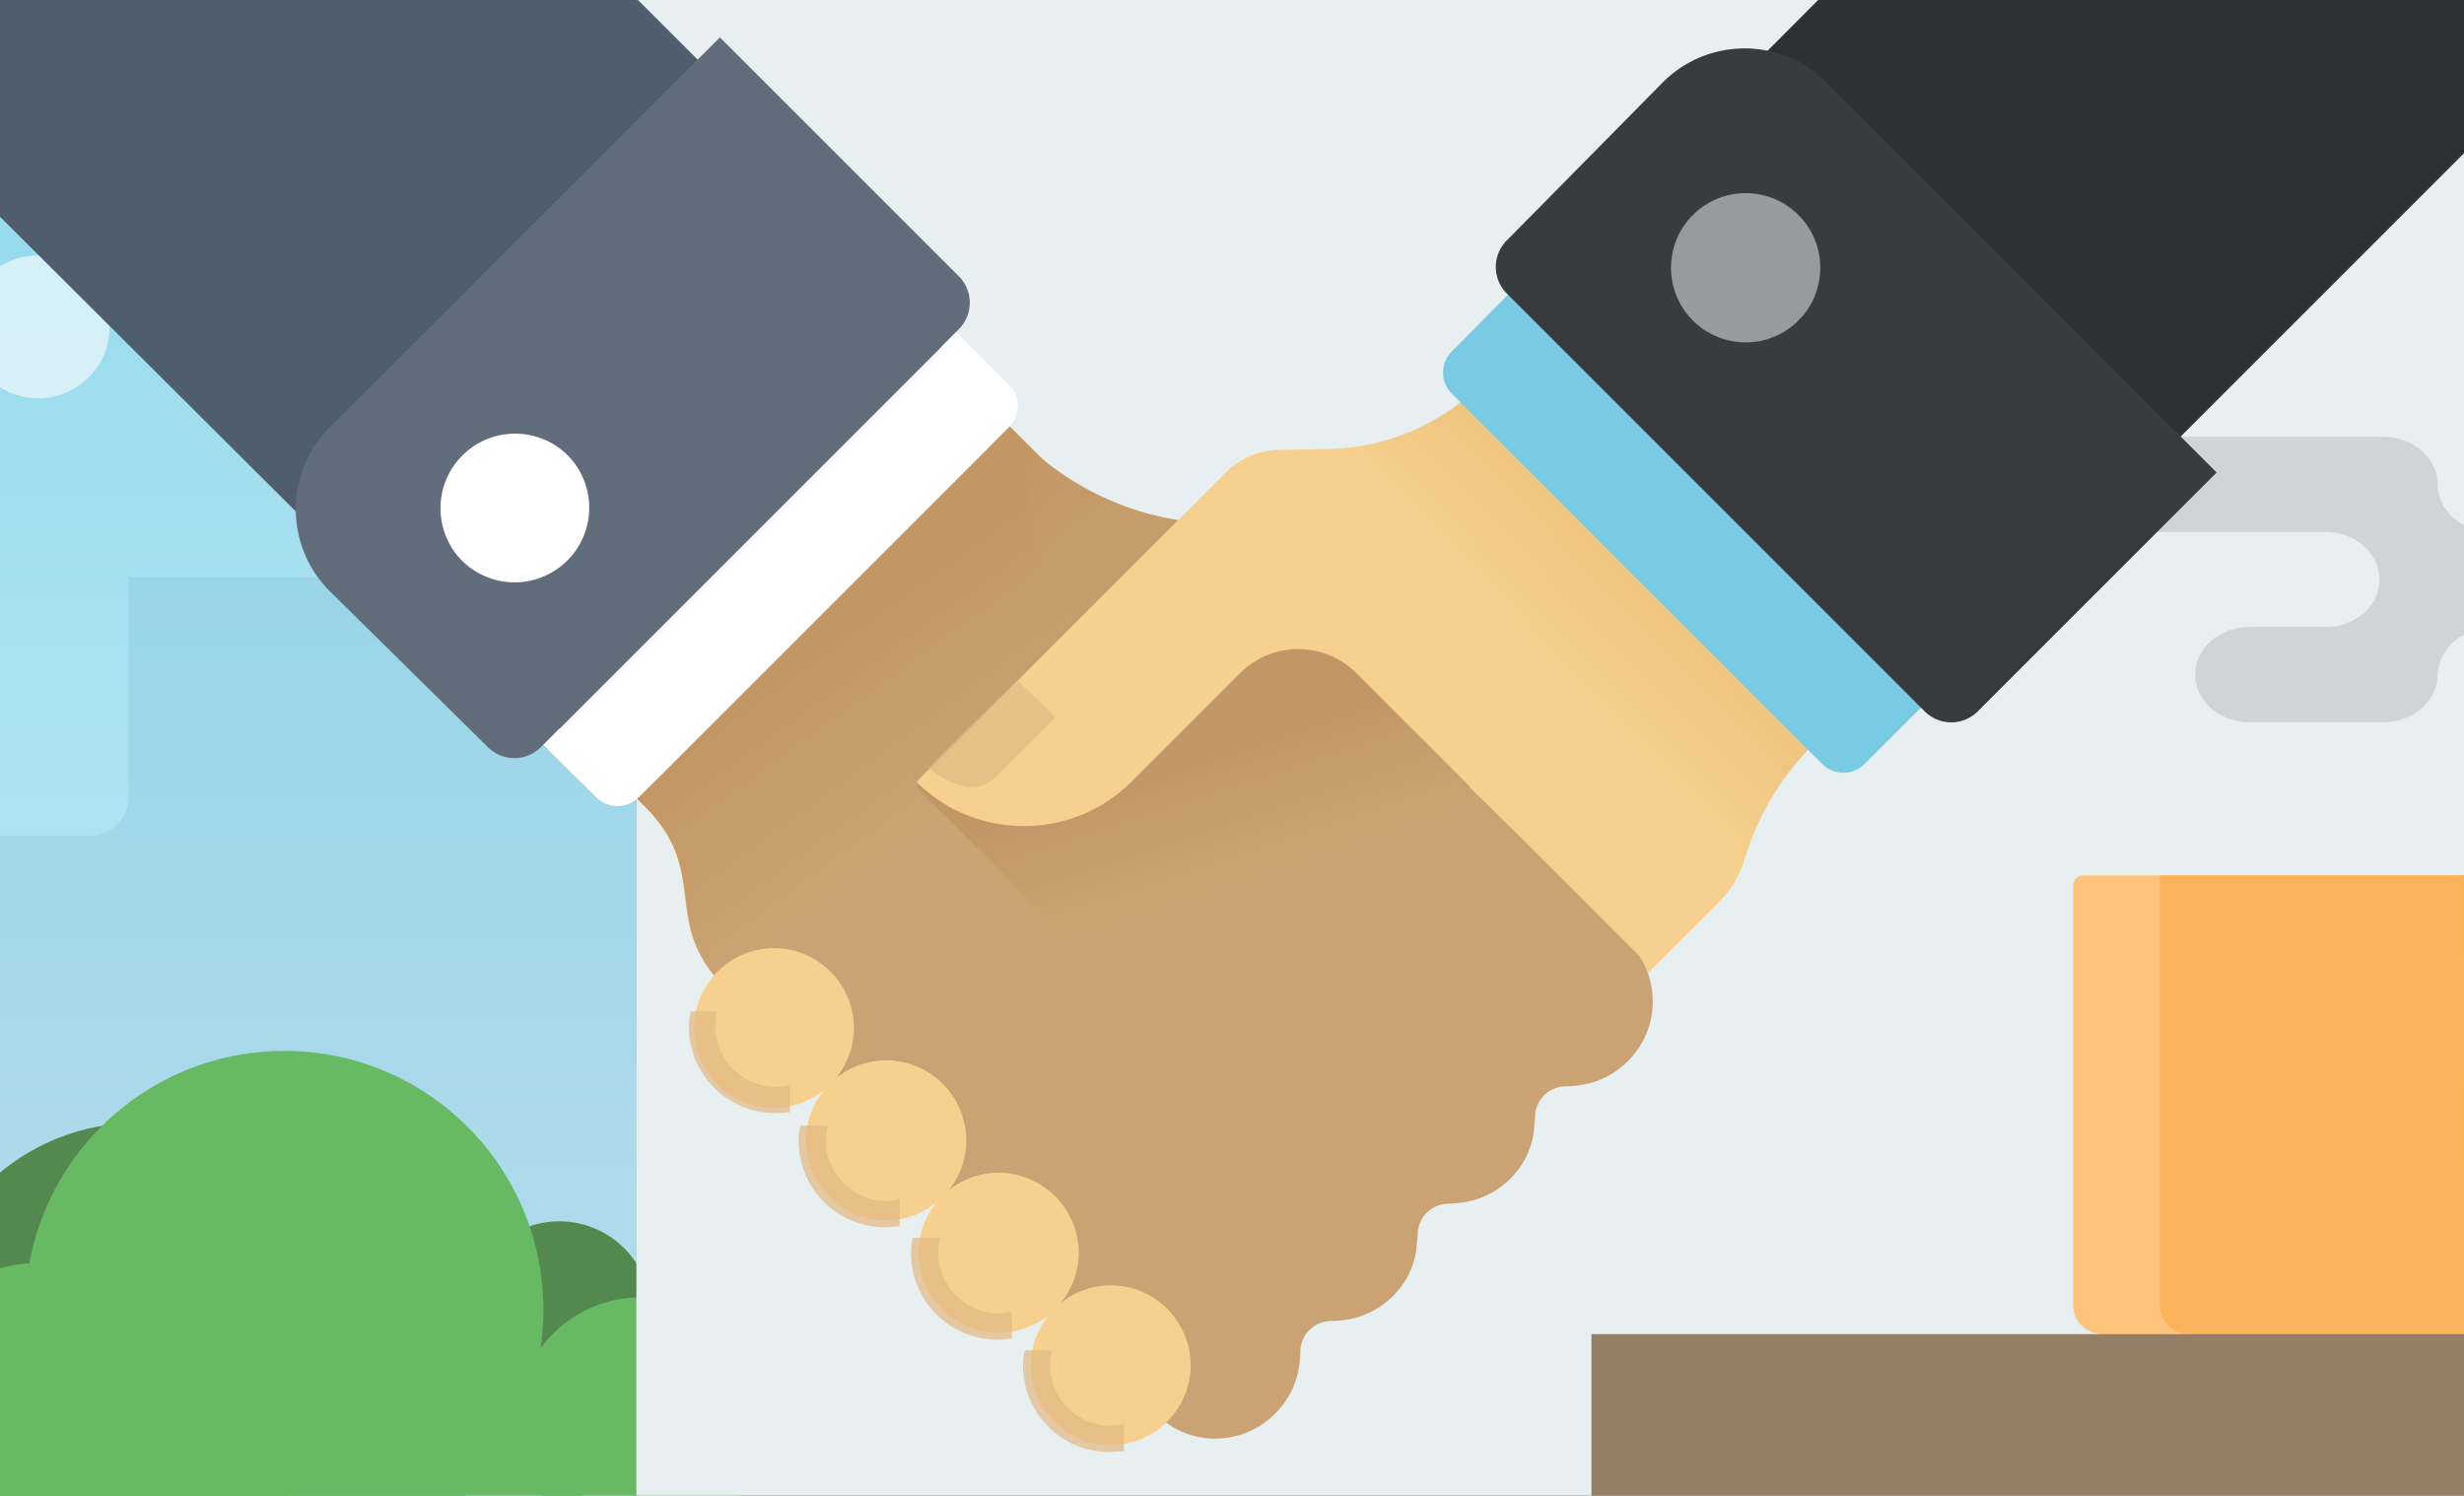 <svg xmlns="http://www.w3.org/2000/svg" width="453" height="275" fill="none"><rect width="100%" height="100%" fill="#333333" stroke="none"/><g fill-rule="evenodd"><path d="M0 53H117V275H0V53Z" fill="url(#A)"/><path d="M0 2H117V275H0V2Z" fill="url(#B)"/><path opacity=".6" d="M20.164 60.095c0 7.254-5.895 13.136-13.165 13.136S-6.169 67.349-6.169 60.095-.274 46.959 6.999 46.959s13.165 5.881 13.165 13.136z" fill="#fefefe"/><path opacity=".2" d="M247.096 127.842h-44.469v6.406a9.04 9.04 0 0 1-9.04 9.04h-22.53a9.04 9.04 0 0 1-9.04-9.04v-19.651h-47.268a8.45 8.45 0 0 1-8.446-8.446H23.656v40.347c0 3.939-3.189 7.131-7.121 7.131H.136c-3.934 0-7.12-3.192-7.12-7.131v-18.149h-5.173v6.983h-21.155a10.56 10.56 0 0 1-10.549 10.565h-163.926v112.965h454.883v-131.02z" fill="#6da6ca"/><path d="M-14.444 246.275c0 21.991 17.836 39.816 39.836 39.816s39.836-17.825 39.836-39.816-17.833-39.817-39.836-39.817-39.836 17.824-39.836 39.817zm100.438-4.863a16.85 16.85 0 0 0 16.847 16.846 16.85 16.85 0 0 0 16.847-16.846 16.85 16.85 0 0 0-16.847-16.849c-9.304 0-16.847 7.544-16.847 16.849z" fill="#53894e"/><g fill="#67b964"><path d="M95.032 261.288c0 12.567 10.192 22.754 22.765 22.754s22.764-10.187 22.764-22.754-10.192-22.754-22.764-22.754-22.765 10.189-22.765 22.754z"/><path d="M4.633 240.841c0 26.297 21.328 47.613 47.635 47.613s47.635-21.316 47.635-47.613-21.326-47.613-47.635-47.613-47.635 21.318-47.635 47.613z"/><path d="M-17.878 257.052c0 13.714 11.122 24.831 24.843 24.831s24.843-11.117 24.843-24.831-11.122-24.831-24.843-24.831-24.843 11.117-24.843 24.831z"/><path d="M107.153 281.074H-14.926v-30.843h122.079v30.843z"/></g></g><path d="M453 0H117V275H453V0Z" fill="#e8eff1"/><path d="M459.927 160.938h-76.888c-1.036 0-1.876.839-1.876 1.875v77.394c0 2.828 2.488 5.12 5.539 5.12h67.687c3.059 0 5.538-2.301 5.538-5.12v-79.269z" fill="#ffc47b"/><g fill-rule="evenodd"><g fill="#fbb359"><path opacity=".912" d="M475.868 160.938h-78.764v79.269c0 2.828 2.487 5.12 5.538 5.12h67.687c3.059 0 5.539-2.301 5.539-5.12v-79.269z"/><path d="M452.099 175.396v-14.458h20.676c10.57 0 19.103 8.636 19.103 19.289v14.436c0 10.653-8.552 19.289-19.103 19.289h-20.676v-14.458h19.087c3.519 0 6.372-2.883 6.372-6.426v-11.246c0-3.549-2.847-6.426-6.372-6.426h-19.087z"/></g><path opacity=".18" d="M458.507 115.305l.952.037-.407-.037h10.196c5.256-.3 9.419-4.102 9.419-8.752s-4.163-8.452-9.419-8.735l-11.055-.017c-5.549 0-10.047-3.918-10.047-8.752s-4.498-8.752-10.047-8.752h-46.902c-5.549 0-10.047 3.918-10.047 8.752s4.498 8.752 10.047 8.752h36.228c5.548 0 10.046 3.919 10.046 8.752 0 4.58-4.039 8.339-9.184 8.72h-14.668c-5.548 0-10.046 3.95-10.046 8.783s4.498 8.752 10.046 8.752h25.108c5.256-.3 9.419-4.102 9.419-8.752.171-4.858 4.744-8.751 10.361-8.751z" fill="#5f5f5f"/></g><path d="M299.139 35.227c-11.416 11.416-18.587 22.269-16.255 24.602l65.055 65.055c2.332 2.332 13.185-4.839 24.601-16.255L554.593-73.424l-58.599-58.598c-8.308-8.308-21.78-8.299-30.076.02L299.139 35.227z" fill="#2e3032"/><path d="M298.367 185.503l6.395-8.952-7.523-10.081-7.899 10.006 9.027 9.027z" fill="#f7d08f"/><path d="M133.078 181.343c-11.873-11.873-2.317-20.85-14.624-33.157l-15.059-15.059 68.488-68.488 19.402 19.402c28.044 28.044 33.982 15.738 73.121 54.877" fill="#f6cf8e"/><path d="M268.745 143.263c-38.809-38.809-49.688-31.445-77.32-59.076l-19.403-19.402-68.487 68.488 15.058 15.058c12.163 12.163 2.752 21.285 14.625 33.158l78.768 78.189.144-.145c3.331 3.62 8.254 5.647 13.756 4.779 6.516-1.014 11.728-6.227 12.887-12.598.144-1.013.289-2.027.289-2.895-.145-3.331 2.606-6.082 5.937-5.937.868 0 1.882-.145 2.896-.29 6.371-1.158 11.438-6.226 12.452-12.452.145-1.013.145-1.882.289-2.896-.144-3.33 2.607-6.081 5.937-5.936.869 0 1.882-.145 2.896-.29 6.371-1.158 11.439-6.226 12.452-12.452.145-1.014.145-1.883.29-2.896-.145-3.33 2.606-6.081 5.936-5.937.869 0 1.883-.144 2.896-.289 6.371-1.159 11.439-6.226 12.597-12.597.869-5.213-.868-10.136-4.199-13.466l-30.696-30.117z" fill="url(#C)"/><path d="M113.238 142.973c2.171 2.172 5.647 2.172 7.818 0l60.814-60.814c2.172-2.172 2.172-5.647 0-7.819L147.119 39.59l-68.922 68.922 35.041 34.461z" fill="#e7ecef"/><path d="M109.616 146.593c2.172 2.172 5.647 2.172 7.819 0l68.054-68.054c2.172-2.172 2.172-5.647 0-7.819L150.738 35.97l-76.017 76.017 34.895 34.606z" fill="#fff"/><path d="M82.821 122.37c8.834 8.835 17.776 13.842 20.268 11.351l69.503-69.503c2.491-2.492-2.516-11.433-11.351-20.268L20.356-96.935-43.271-33.309c-8.311 8.311-8.298 21.789.028 30.084L82.821 122.37z" fill="#505d6d"/><path d="M89.638 137.326a6.9 6.9 0 0 0 9.846 0l76.741-76.741a6.9 6.9 0 0 0 0-9.846L132.353 6.867 60.604 78.616c-8.339 8.338-8.294 21.871.099 30.155l28.935 28.555z" fill="#626d7b"/><path d="M85.004 103.154a13.72 13.72 0 0 0 19.402-19.402c-5.358-5.358-14.044-5.358-19.402 0s-5.358 14.045 0 19.402z" fill="#fff"/><path d="M239.133 96.272h-14.266c-13.907 0-27.244-5.524-37.077-15.358l3.071 22.525 73.717 44.026 29.692-21.501-11.699-11.699a61.43 61.43 0 0 0-43.438-17.993z" fill="url(#D)"/><path d="M219.341 195.599l-51.025-51.024 29.246-9.957 42.003-20.845 30.801 30.802-51.025 51.024z" fill="url(#E)"/><g fill="#f7d08f"><path d="M183.621 215.65c-3.551 0-6.78 1.291-9.363 3.39 2.099-2.583 3.39-5.812 3.39-9.363 0-8.071-6.618-14.689-14.689-14.689-3.551 0-6.779 1.292-9.362 3.39 2.098-2.583 3.39-5.811 3.39-9.362 0-8.071-6.618-14.689-14.689-14.689s-14.689 6.618-14.689 14.689 6.618 14.689 14.689 14.689c3.551 0 6.779-1.291 9.362-3.39-2.098 2.583-3.39 5.811-3.39 9.362 0 8.071 6.618 14.689 14.689 14.689 3.551 0 6.78-1.291 9.362-3.389-2.098 2.582-3.389 5.811-3.389 9.362 0 8.071 6.618 14.689 14.689 14.689s14.689-6.618 14.689-14.689-6.618-14.689-14.689-14.689z"/><path d="M204.211 236.32c-3.551 0-6.78 1.292-9.362 3.39 2.098-2.583 3.389-5.811 3.389-9.362 0-8.071-6.618-14.689-14.689-14.689-3.551 0-6.779 1.291-9.362 3.39 2.099-2.583 3.39-5.812 3.39-9.363 0-8.071-6.618-14.689-14.689-14.689s-14.689 6.618-14.689 14.689 6.618 14.689 14.689 14.689c3.551 0 6.779-1.291 9.362-3.389-2.098 2.582-3.39 5.811-3.39 9.362 0 8.071 6.618 14.689 14.689 14.689 3.552 0 6.78-1.292 9.363-3.39-2.099 2.583-3.39 5.811-3.39 9.362 0 8.071 6.618 14.689 14.689 14.689s14.689-6.618 14.689-14.689-6.618-14.689-14.689-14.689z"/></g><path opacity=".7" d="M165.542 220.492c-.807.162-1.776.323-2.583.323-6.134 0-11.138-5.004-11.138-11.138 0-.968.162-1.775.323-2.744h-5.004c-.161.807-.323 1.776-.323 2.744 0 8.878 7.103 15.981 15.981 15.981.807 0 1.775-.162 2.582-.162v-5.004h.162zm-20.339-20.984c-.807.162-1.776.323-2.583.323-6.134 0-11.138-5.004-11.138-11.138 0-.968.162-1.775.323-2.744h-4.843c-.161.807-.322 1.776-.322 2.744 0 8.878 7.102 15.981 15.98 15.981.807 0 1.776-.162 2.583-.162v-5.004zm40.998 41.646c-.807.161-1.776.322-2.583.322-6.134 0-11.138-5.004-11.138-11.137 0-.969.162-1.776.323-2.745h-5.004c-.161.808-.323 1.776-.323 2.745 0 8.878 7.103 15.98 15.981 15.98.807 0 1.775-.162 2.582-.162v-5.003h.162zm20.59 20.67c-.808.161-1.776.323-2.583.323-6.134 0-11.138-5.004-11.138-11.138 0-.969.162-1.776.323-2.744h-5.004c-.161.807-.323 1.775-.323 2.744 0 8.878 7.103 15.98 15.98 15.98.808 0 1.776-.161 2.583-.161v-5.004h.162z" fill="#e2b882"/><path d="M293.988 48.952l-21.615 21.615c-7.498 7.498-17.612 11.796-28.214 11.988l-8.96.163c-3.711.067-7.251 1.572-9.875 4.196l-56.836 56.836c10.848 10.847 28.657 10.847 39.505 0l19.915-19.915c5.99-5.99 15.543-5.99 21.533 0l54.29 54.29 12.438-12.438c2.137-2.138 3.709-4.774 4.572-7.671a49.88 49.88 0 0 1 12.533-21.029l14.544-14.544c5.829-5.829 12.628-7.034 6.799-12.862l-60.629-60.629z" fill="url(#F)"/><path d="M266.932 64.584c-2.171 2.172-2.171 5.647 0 7.819l68.054 68.054c2.172 2.172 5.647 2.172 7.819 0l34.75-34.751-76.017-76.017-34.606 34.895z" fill="#79cbe3"/><path d="M277.064 44.162a6.9 6.9 0 0 0 0 9.846l76.741 76.741a6.9 6.9 0 0 0 9.846 0l43.873-43.872-71.749-71.749c-8.339-8.338-21.872-8.294-30.155.1l-28.556 28.935z" fill="#393c3f"/><path d="M311.234 39.529c-5.358 5.358-5.358 14.045 0 19.402s14.044 5.358 19.402 0 5.358-14.045 0-19.402a13.72 13.72 0 0 0-19.402 0z" fill="#969b9d"/><path opacity=".7" d="M186.981 125.069l-16.231 16.062c4.396 3.888 9.299 4.734 12.173 1.859l11.159-11.158-7.101-6.763z" fill="#e2b882"/><path fill="#947e64" d="M292.58 245.296h275.977V275H292.58z"/><defs><linearGradient id="A" x1="0" y1="53" x2="0" y2="275" href="#G"><stop stop-color="#90d8ec"/><stop offset="1" stop-color="#c9ecf7"/></linearGradient><linearGradient id="B" x1="0" y1="2" x2="0" y2="275" href="#G"><stop stop-color="#90d8ec"/><stop offset="1" stop-color="#c9ecf7"/></linearGradient><linearGradient id="C" x1="147.857" y1="120.844" x2="170.382" y2="151.56" href="#G"><stop stop-color="#c29764"/><stop offset="1" stop-color="#cba273"/></linearGradient><linearGradient id="D" x1="184.718" y1="87.057" x2="218.505" y2="122.892" href="#G"><stop stop-color="#c39765"/><stop offset="1" stop-color="#cba273"/></linearGradient><linearGradient id="E" x1="213.741" y1="113.773" x2="229.297" y2="161.375" href="#G"><stop offset=".53" stop-color="#c39765"/><stop offset="1" stop-color="#cca374"/></linearGradient><linearGradient id="F" x1="292.667" y1="98.797" x2="275.263" y2="115.743" href="#G"><stop stop-color="#efc57f"/><stop offset="1" stop-color="#f7d08f"/></linearGradient><linearGradient id="G" gradientUnits="userSpaceOnUse"/></defs></svg>
